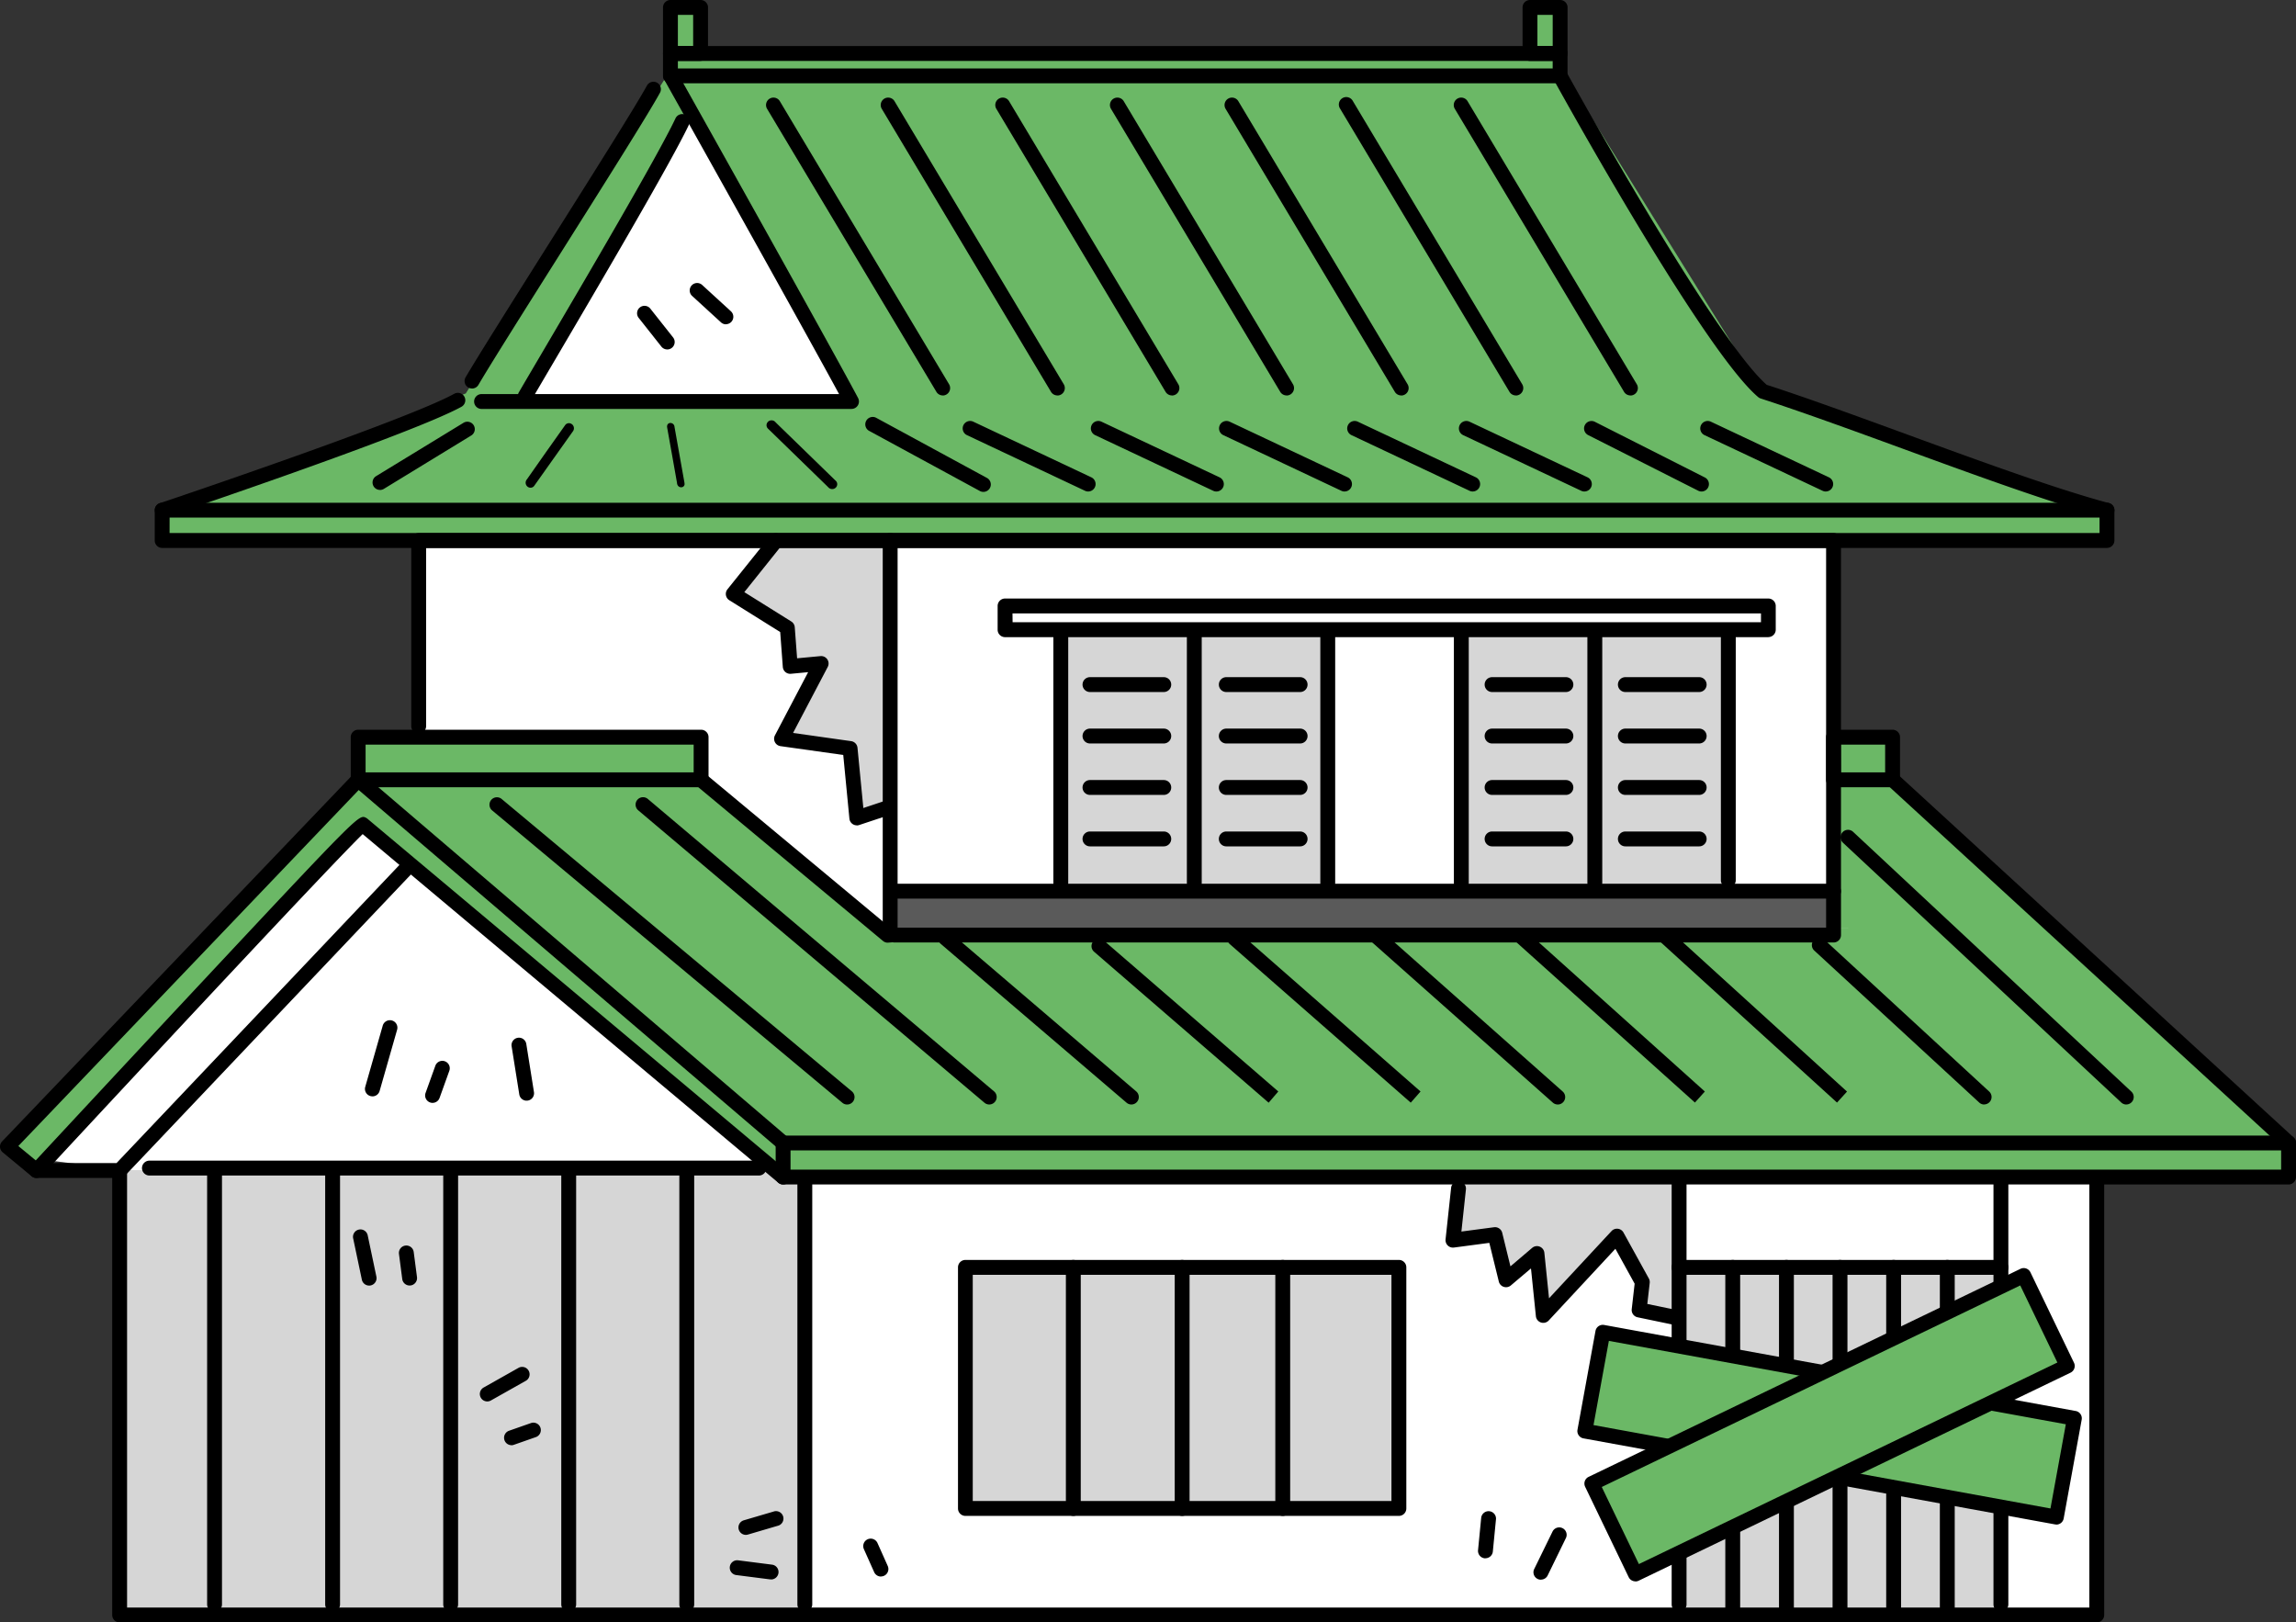 <svg id="グループ_864" data-name="グループ 864" xmlns="http://www.w3.org/2000/svg" xmlns:xlink="http://www.w3.org/1999/xlink" width="111.807" height="79" viewBox="0 0 111.807 79">
  <rect x="0" y="0" width="111.807" height="79" fill="#333333" stroke="none"/>
  <defs>
    <clipPath id="clip-path">
      <rect id="長方形_281" data-name="長方形 281" width="111.807" height="79" fill="none"/>
    </clipPath>
  </defs>
  <g id="グループ_863" data-name="グループ 863" clip-path="url(#clip-path)">
    <path id="パス_1137" data-name="パス 1137" d="M23.874,82.205l.161-9.605H93.127l-.242,16.95,12.672,14.529.323,20.744-96.535-.161.242-21.39-3.955-.484S23.954,82.124,23.874,82.205" transform="translate(-3.593 -46.322)" fill="#fff"/>
    <path id="パス_1138" data-name="パス 1138" d="M46.52,3.99V.739l1.553.072.036,2.167,40.275.108.109-2.2L89.9.92l.144,3.034,9.68,15.568,16.868,5.852.109,1.553-94.746-.109a6.5,6.5,0,0,1-.108-1.445L36.622,19.63Z" transform="translate(-13.941 -0.472)" fill="#6bb866"/>
    <path id="パス_1139" data-name="パス 1139" d="M34.157,98.637l-16.835.42.06,1.618L.187,118.588l1.438,1.259,16.057-16.775,20.67,16.9,73.212.3.12-1.678L92.271,100.914,92.331,99l-2.876-.06-.12,9.166-46.012.06-8.987-7.489Z" transform="translate(-0.119 -62.935)" fill="#6bb866"/>
    <path id="パス_1140" data-name="パス 1140" d="M71.35,29.179,79.139,15.5l7.742,13.917Z" transform="translate(-45.524 -9.89)" fill="#fff"/>
    <path id="パス_1141" data-name="パス 1141" d="M120.3,119.619h45.57l.117,2.214-45.745.175Z" transform="translate(-76.722 -76.323)" fill="#5a5a5a"/>
    <path id="パス_1142" data-name="パス 1142" d="M142.523,85.107l12.937-.046.184,12.43L142.662,97.4Z" transform="translate(-90.937 -54.273)" fill="#d6d6d6"/>
    <path id="パス_1143" data-name="パス 1143" d="M196.072,84.807l13.121.23.138,12.154-12.937.046Z" transform="translate(-125.104 -54.111)" fill="#d6d6d6"/>
    <path id="パス_1144" data-name="パス 1144" d="M16.29,157.028l31.244-.224.673.673,1.01-.056.168,21.26-33.376-.112Z" transform="translate(-10.215 -100.048)" fill="#d6d6d6"/>
    <path id="パス_1145" data-name="パス 1145" d="M100.341,72.864c-.091.03-1.914,2.491-1.914,2.491l2.673,1.671.212,1.762,1.337-.122L101.07,82.4l3.1.456.455,3.22,1.458-.364-.03-13.121Z" transform="translate(-62.801 -46.317)" fill="#d6d6d6"/>
    <path id="パス_1146" data-name="パス 1146" d="M195.9,158.583h10.576l-.038,6.834-1.68-.5.305-1.336-1.565-1.909-3.436,3.474-.343-2.6-1.451.993-.764-2.214-1.833-.076Z" transform="translate(-124.85 -101.183)" fill="#d6d6d6"/>
    <rect id="長方形_277" data-name="長方形 277" width="15.822" height="16.866" transform="translate(81.681 61.689)" fill="#d6d6d6"/>
    <rect id="長方形_278" data-name="長方形 278" width="20.861" height="11.673" transform="translate(47.401 61.76)" fill="#d6d6d6"/>
    <path id="パス_1147" data-name="パス 1147" d="M115.884,69.839H21.179a.362.362,0,0,1-.362-.362V68a.362.362,0,0,1,.362-.362h94.705a.362.362,0,0,1,.362.362v1.475a.362.362,0,0,1-.362.362m-94.344-.724h93.982v-.751H21.541Z" transform="translate(-13.282 -43.158)"/>
    <path id="パス_1148" data-name="パス 1148" d="M132.885,8.01H89.562a.362.362,0,0,1-.362-.362V6.559a.362.362,0,0,1,.362-.362h43.323a.362.362,0,0,1,.362.362V7.648a.362.362,0,0,1-.362.362M89.924,7.286h42.6V6.921h-42.6Z" transform="translate(-56.914 -3.954)"/>
    <path id="パス_1149" data-name="パス 1149" d="M82.165,25.787H64.15a.362.362,0,0,1,0-.724h17.41c-1.71-3.156-7.386-13.3-8.519-15.318a.362.362,0,1,1,.631-.355c1.21,2.153,7.588,13.553,8.814,15.865a.362.362,0,0,1-.32.531" transform="translate(-40.7 -5.874)"/>
    <path id="パス_1150" data-name="パス 1150" d="M70.026,29.453a.362.362,0,0,1-.312-.544c.274-.47.664-1.133,1.126-1.918,2.113-3.594,5.649-9.61,6.5-11.416a.362.362,0,1,1,.654.31c-.869,1.835-4.416,7.868-6.535,11.473-.461.784-.851,1.447-1.124,1.916a.362.362,0,0,1-.313.18" transform="translate(-44.449 -9.805)"/>
    <path id="パス_1151" data-name="パス 1151" d="M62.865,25.91a.362.362,0,0,1-.312-.545c.585-1,2.213-3.581,3.936-6.313,2.147-3.4,4.368-6.925,4.9-7.9a.362.362,0,0,1,.636.345c-.542,1-2.769,4.529-4.923,7.944-1.72,2.726-3.344,5.3-3.924,6.292a.361.361,0,0,1-.313.179" transform="translate(-39.88 -6.993)"/>
    <path id="パス_1152" data-name="パス 1152" d="M21.178,58.933a.362.362,0,0,1-.1-.709c.166-.053,11.979-4.029,14.317-5.319a.362.362,0,1,1,.349.634C33.33,54.869,21.37,58.894,21.275,58.92a.362.362,0,0,1-.1.013" transform="translate(-13.282 -33.727)"/>
    <path id="パス_1153" data-name="パス 1153" d="M235.885,31.081a.365.365,0,0,1-.094-.012c-2.569-.686-6.279-2.041-9.868-3.353-2.537-.927-4.933-1.8-6.9-2.438a.362.362,0,0,1-.122-.068c-2.662-2.244-9.667-14.927-9.964-15.466a.362.362,0,0,1,.634-.349c.071.13,7.139,12.928,9.744,15.217,1.968.637,4.345,1.506,6.858,2.425,3.573,1.306,7.268,2.656,9.806,3.333a.362.362,0,0,1-.093.712" transform="translate(-133.283 -5.874)"/>
    <path id="パス_1154" data-name="パス 1154" d="M91.03,2.967H89.562A.362.362,0,0,1,89.2,2.6V.362A.362.362,0,0,1,89.562,0H91.03a.362.362,0,0,1,.362.362V2.6a.362.362,0,0,1-.362.362m-1.106-.724h.744V.724h-.744Z" transform="translate(-56.914)"/>
    <path id="パス_1155" data-name="パス 1155" d="M206.666,2.967H205.2a.362.362,0,0,1-.362-.362V.362A.362.362,0,0,1,205.2,0h1.468a.362.362,0,0,1,.362.362V2.6a.362.362,0,0,1-.362.362m-1.106-.724h.744V.724h-.744Z" transform="translate(-130.695)"/>
    <path id="パス_1156" data-name="パス 1156" d="M87.178,43.269a.362.362,0,0,1-.284-.137l-1.107-1.4a.362.362,0,0,1,.568-.449l1.107,1.4a.362.362,0,0,1-.284.587" transform="translate(-54.686 -26.254)"/>
    <path id="パス_1157" data-name="パス 1157" d="M94.554,40.094a.361.361,0,0,1-.244-.1l-1.4-1.282a.362.362,0,0,1,.489-.534l1.4,1.282a.362.362,0,0,1-.245.629" transform="translate(-59.206 -24.302)"/>
    <path id="パス_1158" data-name="パス 1158" d="M124.588,91.651H78.861a.362.362,0,0,1,0-.724h45.366V72.439H56.052v8.676a.362.362,0,1,1-.724,0V72.077a.362.362,0,0,1,.362-.362h68.9a.362.362,0,0,1,.362.362V91.289a.362.362,0,0,1-.362.362" transform="translate(-35.302 -45.758)"/>
    <path id="パス_1159" data-name="パス 1159" d="M171.749,82.4H134.582a.362.362,0,0,1-.362-.362V80.881a.362.362,0,0,1,.362-.362h37.167a.362.362,0,0,1,.362.362v1.154a.362.362,0,0,1-.362.362m-36.8-.724h36.443v-.43H134.944Z" transform="translate(-85.639 -51.375)"/>
    <path id="パス_1160" data-name="パス 1160" d="M119.124,91.651a.362.362,0,0,1-.362-.362V72.077a.362.362,0,1,1,.724,0V91.289a.362.362,0,0,1-.362.362" transform="translate(-75.776 -45.758)"/>
    <path id="パス_1161" data-name="パス 1161" d="M165.53,119.616H119.858a.362.362,0,0,1,0-.724H165.53a.362.362,0,1,1,0,.724" transform="translate(-76.244 -75.859)"/>
    <path id="パス_1162" data-name="パス 1162" d="M142.08,97.173a.362.362,0,0,1-.362-.362V84.717a.362.362,0,1,1,.724,0V96.811a.362.362,0,0,1-.362.362" transform="translate(-90.423 -53.823)"/>
    <path id="パス_1163" data-name="パス 1163" d="M178,97.173a.362.362,0,0,1-.362-.362V84.717a.362.362,0,1,1,.724,0V96.811a.362.362,0,0,1-.362.362" transform="translate(-113.343 -53.823)"/>
    <path id="パス_1164" data-name="パス 1164" d="M160.041,97.173a.362.362,0,0,1-.362-.362V84.717a.362.362,0,0,1,.724,0V96.811a.362.362,0,0,1-.362.362" transform="translate(-101.883 -53.823)"/>
    <path id="パス_1165" data-name="パス 1165" d="M195.964,97.173a.362.362,0,0,1-.362-.362V84.717a.362.362,0,0,1,.724,0V96.811a.362.362,0,0,1-.362.362" transform="translate(-124.803 -53.823)"/>
    <path id="パス_1166" data-name="パス 1166" d="M213.926,97.173a.362.362,0,0,1-.362-.362V84.717a.362.362,0,0,1,.724,0V96.811a.362.362,0,0,1-.362.362" transform="translate(-136.264 -53.823)"/>
    <path id="パス_1167" data-name="パス 1167" d="M231.887,97.045a.362.362,0,0,1-.362-.362V84.717a.362.362,0,1,1,.724,0V96.683a.362.362,0,0,1-.362.362" transform="translate(-147.724 -53.823)"/>
    <path id="パス_1168" data-name="パス 1168" d="M149.6,91.821h-3.594a.362.362,0,1,1,0-.724H149.6a.362.362,0,0,1,0,.724" transform="translate(-92.928 -58.124)"/>
    <path id="パス_1169" data-name="パス 1169" d="M149.6,98.742h-3.594a.362.362,0,1,1,0-.724H149.6a.362.362,0,1,1,0,.724" transform="translate(-92.928 -62.54)"/>
    <path id="パス_1170" data-name="パス 1170" d="M149.6,105.664h-3.594a.362.362,0,1,1,0-.724H149.6a.362.362,0,0,1,0,.724" transform="translate(-92.928 -66.957)"/>
    <path id="パス_1171" data-name="パス 1171" d="M149.6,112.585h-3.594a.362.362,0,1,1,0-.724H149.6a.362.362,0,1,1,0,.724" transform="translate(-92.928 -71.373)"/>
    <path id="パス_1172" data-name="パス 1172" d="M167.943,91.821h-3.595a.362.362,0,0,1,0-.724h3.595a.362.362,0,1,1,0,.724" transform="translate(-104.632 -58.124)"/>
    <path id="パス_1173" data-name="パス 1173" d="M167.943,98.742h-3.595a.362.362,0,1,1,0-.724h3.595a.362.362,0,1,1,0,.724" transform="translate(-104.632 -62.54)"/>
    <path id="パス_1174" data-name="パス 1174" d="M167.943,105.664h-3.595a.362.362,0,0,1,0-.724h3.595a.362.362,0,1,1,0,.724" transform="translate(-104.632 -66.957)"/>
    <path id="パス_1175" data-name="パス 1175" d="M167.943,112.585h-3.595a.362.362,0,1,1,0-.724h3.595a.362.362,0,1,1,0,.724" transform="translate(-104.632 -71.373)"/>
    <path id="パス_1176" data-name="パス 1176" d="M203.691,91.821H200.1a.362.362,0,0,1,0-.724h3.595a.362.362,0,1,1,0,.724" transform="translate(-127.441 -58.124)"/>
    <path id="パス_1177" data-name="パス 1177" d="M203.691,98.742H200.1a.362.362,0,1,1,0-.724h3.595a.362.362,0,1,1,0,.724" transform="translate(-127.441 -62.54)"/>
    <path id="パス_1178" data-name="パス 1178" d="M203.691,105.664H200.1a.362.362,0,0,1,0-.724h3.595a.362.362,0,1,1,0,.724" transform="translate(-127.441 -66.957)"/>
    <path id="パス_1179" data-name="パス 1179" d="M203.691,112.585H200.1a.362.362,0,1,1,0-.724h3.595a.362.362,0,1,1,0,.724" transform="translate(-127.441 -71.373)"/>
    <path id="パス_1180" data-name="パス 1180" d="M221.629,91.821h-3.595a.362.362,0,0,1,0-.724h3.595a.362.362,0,0,1,0,.724" transform="translate(-138.885 -58.124)"/>
    <path id="パス_1181" data-name="パス 1181" d="M221.629,98.742h-3.595a.362.362,0,1,1,0-.724h3.595a.362.362,0,0,1,0,.724" transform="translate(-138.885 -62.54)"/>
    <path id="パス_1182" data-name="パス 1182" d="M221.629,105.664h-3.595a.362.362,0,0,1,0-.724h3.595a.362.362,0,0,1,0,.724" transform="translate(-138.885 -66.957)"/>
    <path id="パス_1183" data-name="パス 1183" d="M221.629,112.585h-3.595a.362.362,0,1,1,0-.724h3.595a.362.362,0,0,1,0,.724" transform="translate(-138.885 -71.373)"/>
    <path id="パス_1184" data-name="パス 1184" d="M64.249,100.971h-16.7a.362.362,0,0,1-.362-.362V98.533a.362.362,0,0,1,.362-.362h16.7a.362.362,0,0,1,.362.362v2.076a.362.362,0,0,1-.362.362m-16.338-.724H63.887V98.895H47.911Z" transform="translate(-30.108 -62.638)"/>
    <path id="パス_1185" data-name="パス 1185" d="M248.918,100.971h-2.876a.362.362,0,0,1-.362-.362V98.533a.362.362,0,0,1,.362-.362h2.876a.362.362,0,0,1,.362.362v2.076a.362.362,0,0,1-.362.362m-2.514-.724h2.152V98.895H246.4Z" transform="translate(-156.756 -62.638)"/>
    <path id="パス_1186" data-name="パス 1186" d="M178.03,155.148H104.719a.362.362,0,0,1-.362-.362v-1.658a.362.362,0,0,1,.362-.362H178.03a.362.362,0,0,1,.362.362v1.658a.362.362,0,0,1-.362.362m-72.949-.724h72.587v-.934H105.081Z" transform="translate(-66.585 -97.472)"/>
    <path id="パス_1187" data-name="パス 1187" d="M273.271,122.315a.361.361,0,0,1-.245-.1l-19.282-17.685a.362.362,0,0,1,.489-.534l19.283,17.685a.362.362,0,0,1-.245.629" transform="translate(-161.826 -66.297)"/>
    <path id="パス_1188" data-name="パス 1188" d="M102.776,112.2a.361.361,0,0,1-.231-.084l-9.088-7.565a.362.362,0,0,1,.463-.556l9.088,7.564a.362.362,0,0,1-.232.64" transform="translate(-59.547 -66.298)"/>
    <path id="パス_1189" data-name="パス 1189" d="M38.134,123.973a.362.362,0,0,1-.232-.084L17.661,106.912c-1.442,1.4-9.925,10.49-15.622,16.628a.363.363,0,0,1-.5.033L.131,122.407a.362.362,0,0,1-.031-.529l17.08-17.859a.362.362,0,0,1,.5-.025L38.37,121.678a.362.362,0,1,1-.47.55L17.467,104.766.893,122.1l.848.7c.9-.968,4.266-4.593,7.649-8.21,8.087-8.647,8.086-8.645,8.429-8.474a.351.351,0,0,1,.071.046l20.477,17.174a.362.362,0,0,1-.233.64" transform="translate(0 -66.297)"/>
    <path id="パス_1190" data-name="パス 1190" d="M8.315,131.253H4.262a.362.362,0,0,1,0-.724h3.9l13.856-14.6a.362.362,0,0,1,.525.5L8.578,131.141a.361.361,0,0,1-.263.113" transform="translate(-2.488 -73.895)"/>
    <path id="パス_1191" data-name="パス 1191" d="M111.737,178.835H15.458a.362.362,0,0,1-.362-.362V156.831a.362.362,0,1,1,.724,0v21.28h95.555V157.255a.362.362,0,1,1,.724,0v21.218a.362.362,0,0,1-.362.362" transform="translate(-9.632 -99.835)"/>
    <path id="パス_1192" data-name="パス 1192" d="M49.146,156.865H19.465a.362.362,0,1,1,0-.724H49.146a.362.362,0,1,1,0,.724" transform="translate(-12.189 -99.625)"/>
    <path id="パス_1193" data-name="パス 1193" d="M28.228,178.254a.362.362,0,0,1-.362-.362V156.73a.362.362,0,1,1,.724,0v21.162a.362.362,0,0,1-.362.362" transform="translate(-17.78 -99.77)"/>
    <path id="パス_1194" data-name="パス 1194" d="M44.111,178.254a.362.362,0,0,1-.362-.362V156.73a.362.362,0,1,1,.724,0v21.162a.362.362,0,0,1-.362.362" transform="translate(-27.914 -99.77)"/>
    <path id="パス_1195" data-name="パス 1195" d="M59.994,178.254a.362.362,0,0,1-.362-.362V156.73a.362.362,0,1,1,.724,0v21.162a.362.362,0,0,1-.362.362" transform="translate(-38.048 -99.77)"/>
    <path id="パス_1196" data-name="パス 1196" d="M75.876,178.254a.362.362,0,0,1-.362-.362V156.73a.362.362,0,1,1,.724,0v21.162a.362.362,0,0,1-.362.362" transform="translate(-48.182 -99.77)"/>
    <path id="パス_1197" data-name="パス 1197" d="M91.759,178.254a.362.362,0,0,1-.362-.362V156.73a.362.362,0,1,1,.724,0v21.162a.362.362,0,0,1-.362.362" transform="translate(-58.316 -99.77)"/>
    <path id="パス_1198" data-name="パス 1198" d="M107.642,178.938a.362.362,0,0,1-.362-.362V157.8a.362.362,0,0,1,.724,0v20.774a.362.362,0,0,1-.362.362" transform="translate(-68.45 -100.454)"/>
    <path id="パス_1199" data-name="パス 1199" d="M150.356,181.962H129.248a.362.362,0,0,1-.362-.362V169.86a.362.362,0,0,1,.362-.362h21.108a.362.362,0,0,1,.362.362V181.6a.362.362,0,0,1-.362.362m-20.746-.724h20.384V170.222H129.61Z" transform="translate(-82.235 -108.148)"/>
    <path id="パス_1200" data-name="パス 1200" d="M158.406,181.962a.362.362,0,0,1-.362-.362V169.86a.362.362,0,1,1,.724,0V181.6a.362.362,0,0,1-.362.362" transform="translate(-100.84 -108.148)"/>
    <path id="パス_1201" data-name="パス 1201" d="M143.764,181.962a.362.362,0,0,1-.362-.362V169.86a.362.362,0,0,1,.724,0V181.6a.362.362,0,0,1-.362.362" transform="translate(-91.497 -108.148)"/>
    <path id="パス_1202" data-name="パス 1202" d="M171.941,181.962a.362.362,0,0,1-.362-.362V169.86a.362.362,0,1,1,.724,0V181.6a.362.362,0,0,1-.362.362" transform="translate(-109.476 -108.148)"/>
    <path id="パス_1203" data-name="パス 1203" d="M225.266,178.938a.362.362,0,0,1-.362-.362V157.8a.362.362,0,0,1,.724,0v20.774a.362.362,0,0,1-.362.362" transform="translate(-143.5 -100.454)"/>
    <path id="パス_1204" data-name="パス 1204" d="M268.561,178.938a.362.362,0,0,1-.362-.362V157.8a.362.362,0,1,1,.724,0v20.774a.361.361,0,0,1-.362.362" transform="translate(-171.124 -100.454)"/>
    <path id="パス_1205" data-name="パス 1205" d="M240.936,170.222H225.265a.362.362,0,1,1,0-.724h15.671a.362.362,0,0,1,0,.724" transform="translate(-143.499 -108.148)"/>
    <path id="パス_1206" data-name="パス 1206" d="M232.482,187.148a.362.362,0,0,1-.362-.362V169.86a.362.362,0,1,1,.724,0v16.926a.362.362,0,0,1-.362.362" transform="translate(-148.104 -108.148)"/>
    <path id="パス_1207" data-name="パス 1207" d="M239.7,187.148a.362.362,0,0,1-.362-.362V169.86a.362.362,0,1,1,.724,0v16.926a.362.362,0,0,1-.362.362" transform="translate(-152.707 -108.148)"/>
    <path id="パス_1208" data-name="パス 1208" d="M246.913,187.148a.362.362,0,0,1-.362-.362V169.86a.362.362,0,1,1,.724,0v16.926a.362.362,0,0,1-.362.362" transform="translate(-157.311 -108.148)"/>
    <path id="パス_1209" data-name="パス 1209" d="M254.129,187.148a.362.362,0,0,1-.362-.362V169.86a.362.362,0,1,1,.724,0v16.926a.362.362,0,0,1-.362.362" transform="translate(-161.916 -108.148)"/>
    <path id="パス_1210" data-name="パス 1210" d="M261.346,187.148a.362.362,0,0,1-.362-.362V169.86a.362.362,0,1,1,.724,0v16.926a.362.362,0,0,1-.362.362" transform="translate(-166.52 -108.148)"/>
    <path id="パス_1211" data-name="パス 1211" d="M104.028,85.976a.363.363,0,0,1-.36-.327l-.3-3.1-3.055-.43a.362.362,0,0,1-.27-.527l1.616-3.075-.839.079a.362.362,0,0,1-.395-.333l-.127-1.7-2.477-1.548a.362.362,0,0,1-.091-.534L99.8,71.9a.362.362,0,1,1,.565.452l-1.814,2.268,2.287,1.429a.362.362,0,0,1,.169.28l.114,1.513,1.137-.107a.362.362,0,0,1,.354.529l-1.688,3.212,2.828.4a.361.361,0,0,1,.31.324l.285,2.932.966-.322a.362.362,0,1,1,.229.686l-1.4.465a.346.346,0,0,1-.114.019" transform="translate(-62.305 -45.787)"/>
    <path id="パス_1212" data-name="パス 1212" d="M49.466,140.957a.377.377,0,0,1-.1-.014.362.362,0,0,1-.249-.447l.852-2.982a.362.362,0,0,1,.7.2l-.852,2.982a.363.363,0,0,1-.348.263" transform="translate(-31.331 -87.573)"/>
    <path id="パス_1213" data-name="パス 1213" d="M57.559,144.747a.357.357,0,0,1-.123-.022.362.362,0,0,1-.218-.463l.479-1.332a.362.362,0,0,1,.681.245l-.479,1.332a.362.362,0,0,1-.341.239" transform="translate(-36.494 -91.044)"/>
    <path id="パス_1214" data-name="パス 1214" d="M69.554,142.669a.363.363,0,0,1-.357-.305l-.373-2.343a.362.362,0,0,1,.715-.114l.373,2.343a.362.362,0,0,1-.3.414.341.341,0,0,1-.057,0" transform="translate(-43.91 -89.073)"/>
    <path id="パス_1215" data-name="パス 1215" d="M64.915,185.57a.362.362,0,0,1-.178-.677l1.7-.959a.362.362,0,1,1,.355.631l-1.7.958a.357.357,0,0,1-.177.047" transform="translate(-41.187 -117.329)"/>
    <path id="パス_1216" data-name="パス 1216" d="M68.151,192.487a.362.362,0,0,1-.12-.7l1.065-.373a.362.362,0,1,1,.239.683l-1.065.373a.358.358,0,0,1-.12.021" transform="translate(-43.252 -122.116)"/>
    <path id="パス_1217" data-name="パス 1217" d="M48.273,168.1a.362.362,0,0,1-.354-.287l-.426-2.024a.362.362,0,0,1,.708-.149l.426,2.024a.362.362,0,0,1-.279.429.378.378,0,0,1-.075.008" transform="translate(-30.298 -105.501)"/>
    <path id="パス_1218" data-name="パス 1218" d="M54.187,169.506a.362.362,0,0,1-.358-.315l-.16-1.225a.362.362,0,0,1,.718-.093l.16,1.225a.362.362,0,0,1-.312.405.353.353,0,0,1-.047,0" transform="translate(-34.241 -106.91)"/>
    <path id="パス_1219" data-name="パス 1219" d="M99.7,204.461a.362.362,0,0,1-.1-.709l1.446-.425a.362.362,0,1,1,.2.694l-1.445.425a.362.362,0,0,1-.1.015" transform="translate(-63.381 -129.723)"/>
    <path id="パス_1220" data-name="パス 1220" d="M100.181,210.827l-.046,0-1.658-.212a.362.362,0,0,1,.092-.718l1.658.212a.362.362,0,0,1-.045.721" transform="translate(-62.631 -133.921)"/>
    <path id="パス_1221" data-name="パス 1221" d="M205.76,165.941a.374.374,0,0,1-.074-.008l-1.852-.386a.361.361,0,0,1-.286-.4l.141-1.236-.937-1.7-3.247,3.492a.362.362,0,0,1-.625-.21l-.239-2.326-.981.83a.362.362,0,0,1-.585-.19l-.463-1.884-1.723.228a.362.362,0,0,1-.407-.4l.27-2.507a.356.356,0,0,1,.4-.321.361.361,0,0,1,.321.4l-.22,2.049,1.588-.21a.363.363,0,0,1,.4.273l.4,1.632,1.058-.9a.362.362,0,0,1,.594.24l.227,2.215,3.044-3.273a.362.362,0,0,1,.582.071l1.235,2.238a.364.364,0,0,1,.042.216l-.117,1.023,1.529.318a.362.362,0,0,1-.073.716" transform="translate(-124.088 -101.404)"/>
    <path id="パス_1222" data-name="パス 1222" d="M199.212,205.575l-.035,0a.362.362,0,0,1-.325-.4l.154-1.582a.362.362,0,0,1,.72.07l-.154,1.582a.362.362,0,0,1-.36.327" transform="translate(-126.876 -129.696)"/>
    <path id="パス_1223" data-name="パス 1223" d="M206.672,208.045a.356.356,0,0,1-.159-.037.361.361,0,0,1-.166-.484l.887-1.813a.362.362,0,1,1,.65.318L207,207.841a.362.362,0,0,1-.325.2" transform="translate(-131.636 -131.124)"/>
    <path id="パス_1224" data-name="パス 1224" d="M117,208.842a.362.362,0,0,1-.33-.214l-.5-1.119a.362.362,0,0,1,.661-.3l.5,1.119a.362.362,0,0,1-.33.51" transform="translate(-74.101 -132.075)"/>
    <path id="パス_1225" data-name="パス 1225" d="M111.663,27.609a.361.361,0,0,1-.311-.176L103.1,13.641a.362.362,0,0,1,.621-.371l8.247,13.792a.362.362,0,0,1-.125.5.356.356,0,0,1-.185.051" transform="translate(-65.753 -8.354)"/>
    <path id="パス_1226" data-name="パス 1226" d="M127.083,27.609a.361.361,0,0,1-.311-.176l-8.248-13.792a.362.362,0,0,1,.621-.371l8.247,13.792a.362.362,0,0,1-.125.5.356.356,0,0,1-.185.051" transform="translate(-75.592 -8.354)"/>
    <path id="パス_1227" data-name="パス 1227" d="M142.5,27.609a.361.361,0,0,1-.311-.176l-8.248-13.792a.362.362,0,0,1,.621-.371l8.247,13.792a.362.362,0,0,1-.125.5.358.358,0,0,1-.186.051" transform="translate(-85.43 -8.354)"/>
    <path id="パス_1228" data-name="パス 1228" d="M157.921,27.609a.361.361,0,0,1-.311-.176l-8.248-13.792a.362.362,0,0,1,.621-.371l8.247,13.792a.362.362,0,0,1-.125.5.358.358,0,0,1-.186.051" transform="translate(-95.268 -8.354)"/>
    <path id="パス_1229" data-name="パス 1229" d="M173.34,27.609a.361.361,0,0,1-.311-.176l-8.248-13.792a.362.362,0,0,1,.621-.371l8.247,13.792a.362.362,0,0,1-.125.5.358.358,0,0,1-.186.051" transform="translate(-105.106 -8.354)"/>
    <path id="パス_1230" data-name="パス 1230" d="M188.76,27.609a.361.361,0,0,1-.311-.176L180.2,13.641a.362.362,0,1,1,.621-.371l8.248,13.792a.362.362,0,0,1-.125.5.358.358,0,0,1-.186.051" transform="translate(-114.944 -8.354)"/>
    <path id="パス_1231" data-name="パス 1231" d="M204.179,27.609a.361.361,0,0,1-.311-.176l-8.248-13.792a.362.362,0,0,1,.621-.371l8.247,13.792a.362.362,0,0,1-.125.5.358.358,0,0,1-.186.051" transform="translate(-124.783 -8.354)"/>
    <path id="パス_1232" data-name="パス 1232" d="M135.63,60.069a.356.356,0,0,1-.154-.035l-5.749-2.71a.362.362,0,1,1,.309-.655l5.749,2.71a.362.362,0,0,1-.155.689" transform="translate(-82.64 -36.136)"/>
    <path id="パス_1233" data-name="パス 1233" d="M152.874,60.069a.356.356,0,0,1-.154-.035l-5.749-2.71a.362.362,0,1,1,.309-.655l5.749,2.71a.362.362,0,0,1-.155.69" transform="translate(-93.642 -36.136)"/>
    <path id="パス_1234" data-name="パス 1234" d="M170.119,60.069a.356.356,0,0,1-.154-.035l-5.749-2.71a.362.362,0,0,1,.309-.655l5.749,2.71a.362.362,0,0,1-.155.689" transform="translate(-104.645 -36.136)"/>
    <path id="パス_1235" data-name="パス 1235" d="M187.363,60.069a.356.356,0,0,1-.154-.035l-5.749-2.71a.362.362,0,0,1,.309-.655l5.749,2.71a.362.362,0,0,1-.155.689" transform="translate(-115.648 -36.136)"/>
    <path id="パス_1236" data-name="パス 1236" d="M202.389,60.069a.354.354,0,0,1-.154-.035l-5.749-2.71a.362.362,0,0,1,.309-.655l5.749,2.71a.362.362,0,0,1-.155.689" transform="translate(-125.235 -36.136)"/>
    <path id="パス_1237" data-name="パス 1237" d="M218.841,60.07a.365.365,0,0,1-.163-.039l-5.361-2.71a.362.362,0,0,1,.327-.646L219,59.385a.362.362,0,0,1-.164.685" transform="translate(-135.98 -36.136)"/>
    <path id="パス_1238" data-name="パス 1238" d="M234.86,60.069a.356.356,0,0,1-.154-.035l-5.749-2.71a.362.362,0,0,1,.309-.655l5.749,2.71a.362.362,0,0,1-.155.689" transform="translate(-145.953 -36.136)"/>
    <path id="パス_1239" data-name="パス 1239" d="M50.484,60.051a.362.362,0,0,1-.189-.671l2.13-1.3,2.13-1.3a.362.362,0,0,1,.377.618L52.8,58.7,50.673,60a.361.361,0,0,1-.188.053" transform="translate(-31.98 -36.195)"/>
    <path id="パス_1240" data-name="パス 1240" d="M72.963,56.976a.253.253,0,0,1,.087.294c-.016.016-.012.043-.032.055l-.944,1.329-.943,1.33c-.018.011-.016.031-.036.038a.216.216,0,0,1-.058.035.232.232,0,0,1-.222-.029.248.248,0,0,1-.1-.188.265.265,0,0,1,.016-.1c.016-.017.012-.043.033-.056L71.7,58.35l.943-1.33c.018-.011.017-.031.037-.038a.228.228,0,0,1,.279-.006" transform="translate(-45.118 -36.325)"/>
    <path id="パス_1241" data-name="パス 1241" d="M89.872,56.9a.2.2,0,0,1,.221.147c-.01.011.021.045.008.053l.242,1.359.243,1.36c-.012.007.017.036,0,.04a.127.127,0,0,1,0,.052.164.164,0,0,1-.134.116.194.194,0,0,1-.174-.062.22.22,0,0,1-.047-.085c.01-.011-.022-.045-.008-.053l-.241-1.359-.243-1.36c.012-.008-.017-.036,0-.041a.157.157,0,0,1,.138-.168" transform="translate(-57.253 -36.302)"/>
    <path id="パス_1242" data-name="パス 1242" d="M103.189,56.622a.253.253,0,0,1,.356,0c-.005.005.054.046.047.05l1.428,1.388,1.43,1.39c-.006,0,.051.041.044.043a.209.209,0,0,1,.051.069.232.232,0,0,1-.047.26.248.248,0,0,1-.246.064.263.263,0,0,1-.11-.064c.005-.005-.055-.046-.048-.05l-1.427-1.388-1.43-1.39c.006,0-.051-.041-.044-.043a.228.228,0,0,1,0-.329" transform="translate(-65.796 -36.081)"/>
    <path id="パス_1243" data-name="パス 1243" d="M122.14,59.731a.362.362,0,0,1-.172-.044l-2.7-1.466-2.7-1.466a.362.362,0,0,1,.345-.636l2.7,1.466,2.7,1.466a.362.362,0,0,1-.173.68" transform="translate(-74.253 -35.779)"/>
    <path id="パス_1244" data-name="パス 1244" d="M83.269,122.22a.36.36,0,0,1-.232-.084L65.983,107.9a.362.362,0,0,1,.464-.556L83.5,121.58a.362.362,0,0,1-.232.64" transform="translate(-42.017 -68.438)"/>
    <path id="パス_1245" data-name="パス 1245" d="M102.744,122.219a.36.36,0,0,1-.233-.085L85.657,107.9a.362.362,0,1,1,.467-.553l16.854,14.234a.362.362,0,0,1-.234.638" transform="translate(-54.571 -68.438)"/>
    <path id="パス_1246" data-name="パス 1246" d="M135.63,133.682a.36.36,0,0,1-.235-.087l-9.046-7.732a.362.362,0,1,1,.471-.55l9.045,7.732a.362.362,0,0,1-.235.637" transform="translate(-80.536 -79.901)"/>
    <path id="パス_1247" data-name="パス 1247" d="M155.495,134.276,147,126.931a.362.362,0,1,1,.474-.547l8.49,7.345Z" transform="translate(-93.716 -80.582)"/>
    <path id="パス_1248" data-name="パス 1248" d="M174.064,133.632l-8.8-7.71a.362.362,0,1,1,.477-.544l8.8,7.71Z" transform="translate(-105.366 -79.94)"/>
    <path id="パス_1249" data-name="パス 1249" d="M193.378,133.511a.36.36,0,0,1-.24-.091l-8.828-7.829a.362.362,0,0,1,.48-.541l8.828,7.829a.362.362,0,0,1-.24.633" transform="translate(-117.521 -79.73)"/>
    <path id="パス_1250" data-name="パス 1250" d="M212.434,133.4l-8.729-7.838a.362.362,0,0,1,.484-.539l8.728,7.839Z" transform="translate(-129.897 -79.713)"/>
    <path id="パス_1251" data-name="パス 1251" d="M231.88,133.52l-8.544-7.771a.362.362,0,0,1,.487-.536l8.544,7.771Z" transform="translate(-142.424 -79.832)"/>
    <path id="パス_1252" data-name="パス 1252" d="M252.175,134.293a.362.362,0,0,1-.245-.1l-8.016-7.386a.362.362,0,1,1,.49-.532l8.016,7.386a.362.362,0,0,1-.245.628" transform="translate(-155.554 -80.511)"/>
    <path id="パス_1253" data-name="パス 1253" d="M261.542,125.015a.362.362,0,0,1-.247-.1l-13.55-12.648a.362.362,0,0,1,.494-.53l13.55,12.649a.362.362,0,0,1-.247.627" transform="translate(-158 -71.233)"/>
    <rect id="長方形_279" data-name="長方形 279" width="4.89" height="23.343" transform="matrix(0.179, -0.984, 0.984, 0.179, 77.173, 69.683)" fill="#6bb866"/>
    <path id="パス_1254" data-name="パス 1254" d="M235.54,187.952a.333.333,0,0,1-.065-.006l-22.964-4.189a.362.362,0,0,1-.291-.421l.877-4.81a.362.362,0,0,1,.421-.291l22.964,4.189a.362.362,0,0,1,.291.421l-.877,4.81a.362.362,0,0,1-.356.3M213,183.11l22.252,4.06.748-4.1-22.252-4.06Z" transform="translate(-135.402 -113.718)"/>
    <rect id="長方形_280" data-name="長方形 280" width="23.343" height="4.89" transform="translate(77.517 72.235) rotate(-25.719)" fill="#6bb866"/>
    <path id="パス_1255" data-name="パス 1255" d="M215.649,185.841a.362.362,0,0,1-.326-.2l-2.122-4.405a.362.362,0,0,1,.169-.483l21.031-10.13a.362.362,0,0,1,.483.169l2.122,4.405a.362.362,0,0,1-.169.483l-21.031,10.13a.357.357,0,0,1-.157.036m-1.639-4.6L215.818,185l20.379-9.815-1.808-3.753Z" transform="translate(-136.01 -108.84)"/>
  </g>
</svg>
